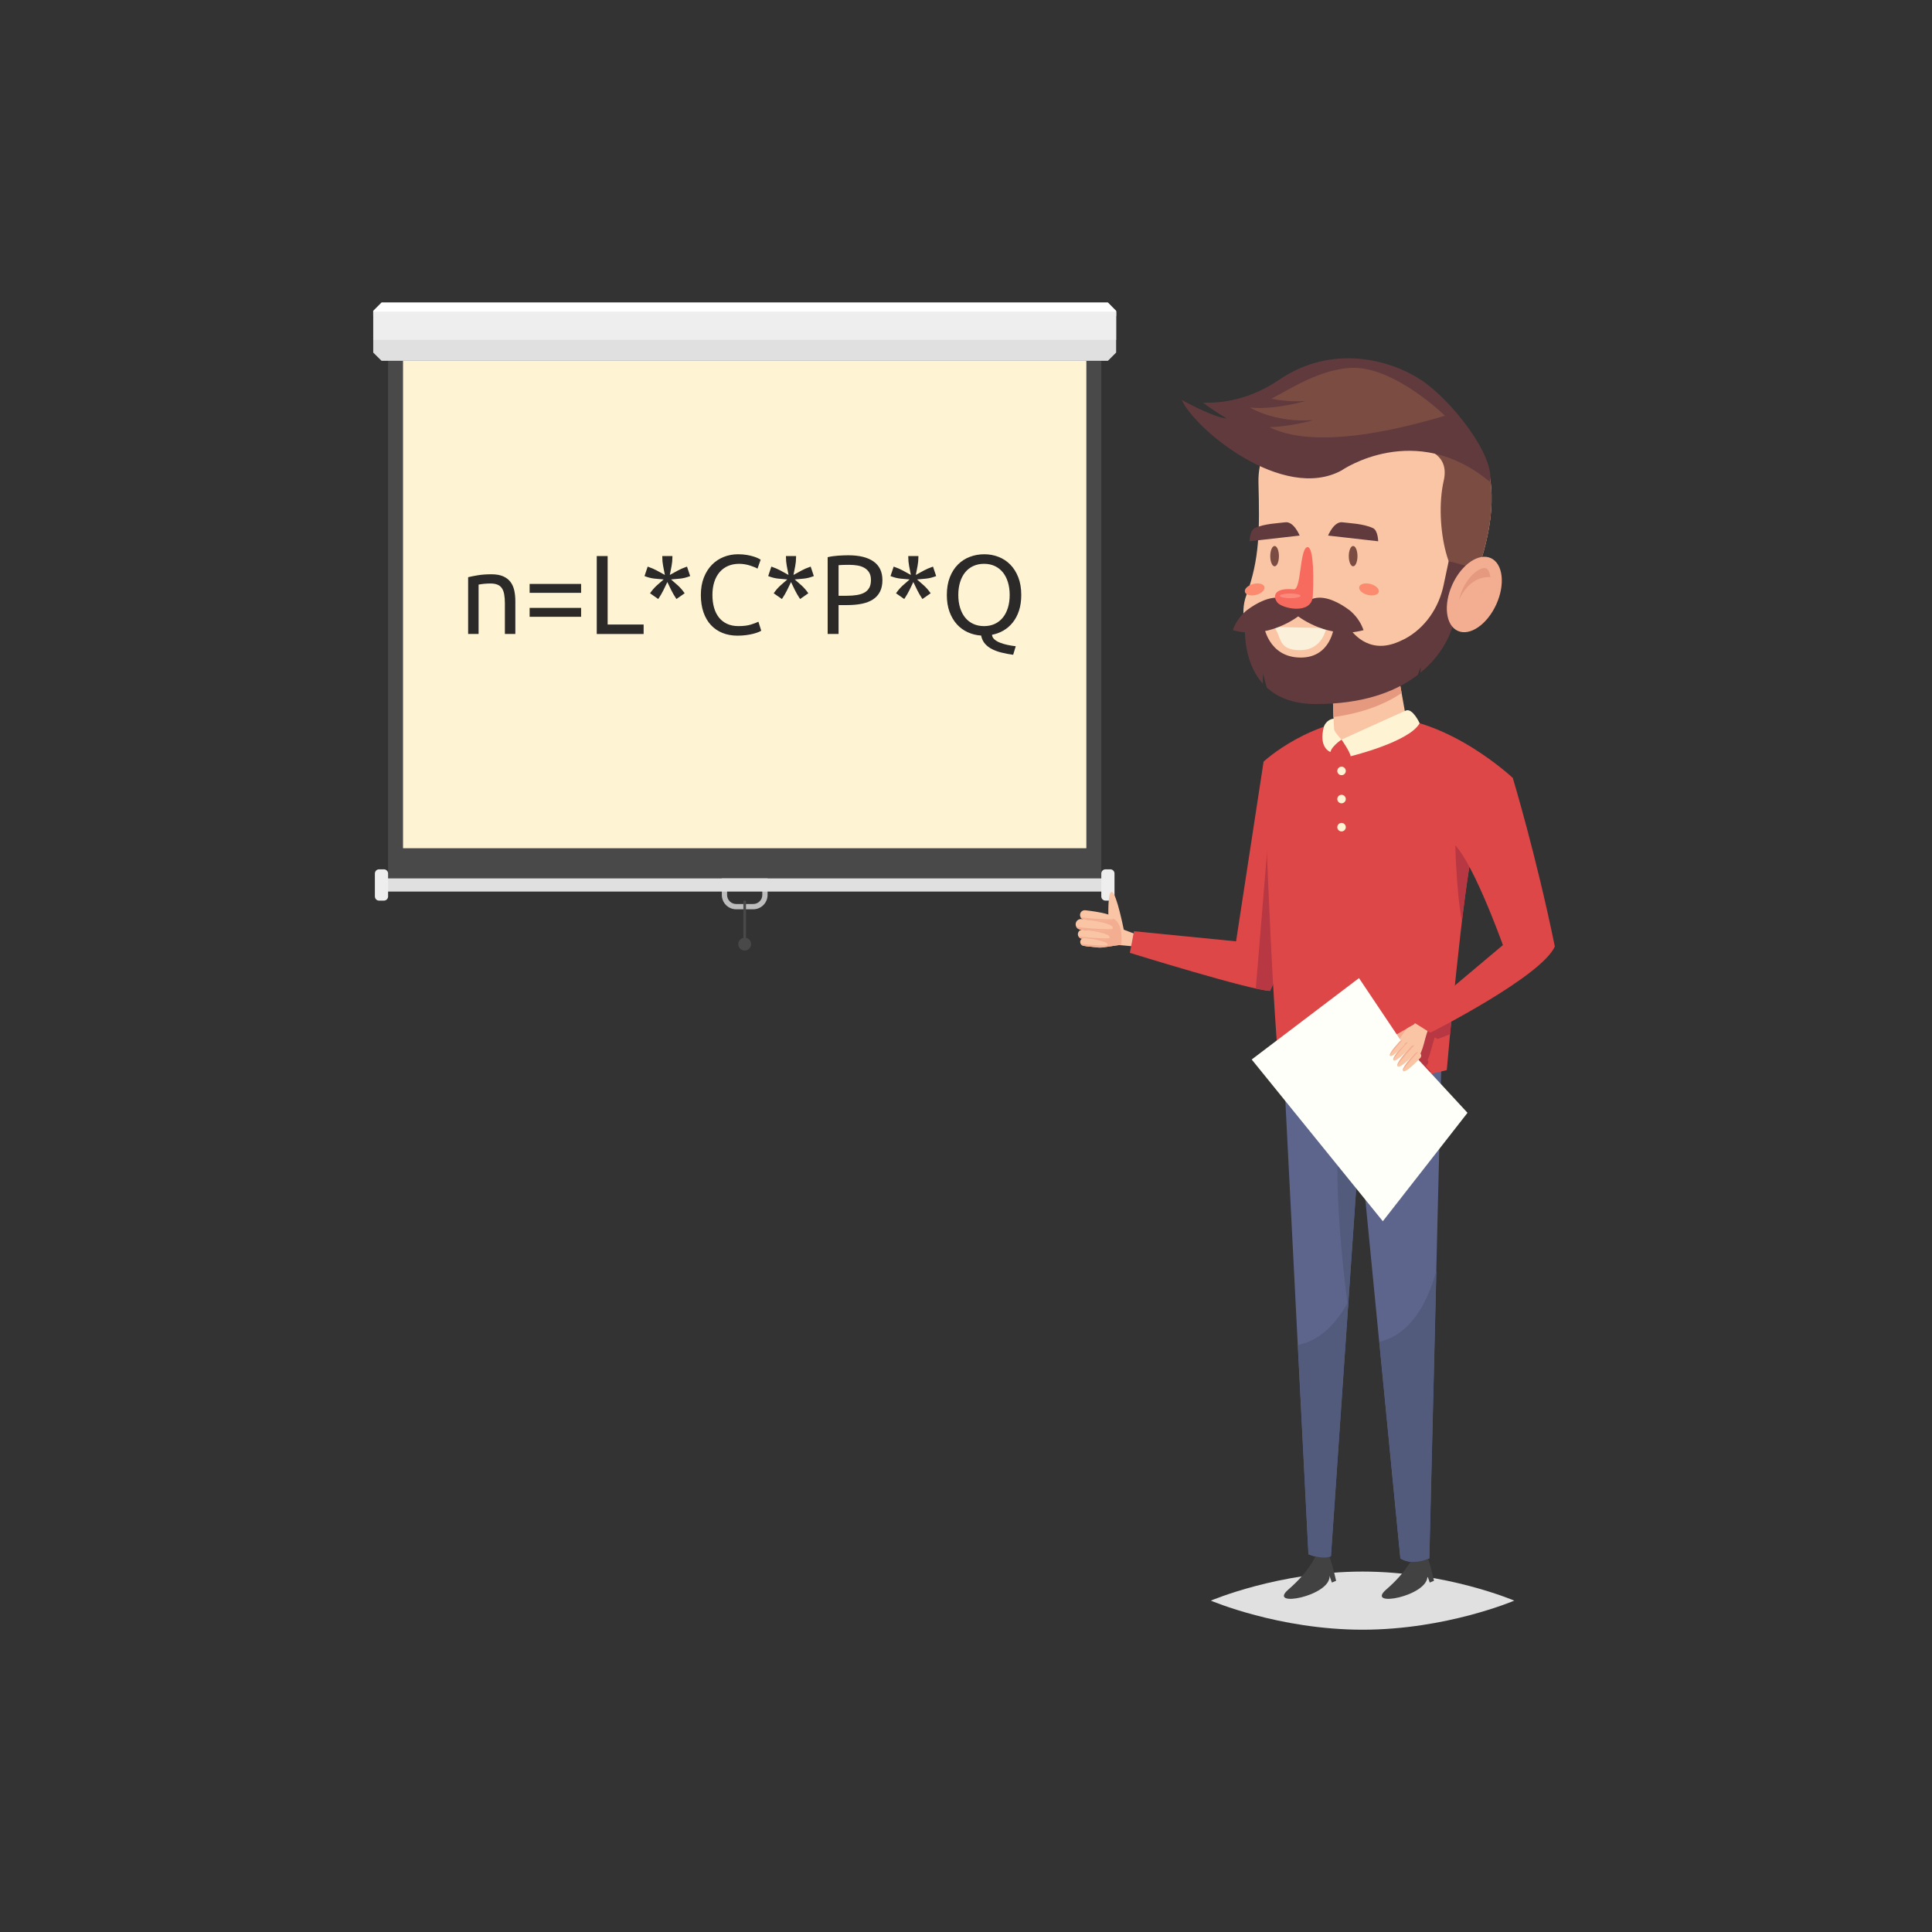 <?xml version="1.0" encoding="UTF-8"?> <svg xmlns="http://www.w3.org/2000/svg" xmlns:xlink="http://www.w3.org/1999/xlink" xmlns:xodm="http://www.corel.com/coreldraw/odm/2003" xml:space="preserve" width="70mm" height="70mm" version="1.1" style="shape-rendering:geometricPrecision; text-rendering:geometricPrecision; image-rendering:optimizeQuality; fill-rule:evenodd; clip-rule:evenodd" viewBox="0 0 7000 7000"><rect x="0" y="0" width="7000" height="7000" fill="#333333" stroke="none"/> <defs> <style type="text/css"> .fil21 {fill:#2B2A29;fill-rule:nonzero} .fil10 {fill:#424242;fill-rule:nonzero} .fil2 {fill:#494949;fill-rule:nonzero} .fil11 {fill:#525B7C;fill-rule:nonzero} .fil9 {fill:#5D658C;fill-rule:nonzero} .fil15 {fill:#613A3D;fill-rule:nonzero} .fil13 {fill:#7B4C42;fill-rule:nonzero} .fil12 {fill:#B73743;fill-rule:nonzero} .fil1 {fill:#BDBDBD;fill-rule:nonzero} .fil8 {fill:#DD4748;fill-rule:nonzero} .fil0 {fill:#E0E0E0;fill-rule:nonzero} .fil17 {fill:#E59A7F;fill-rule:nonzero} .fil4 {fill:#EEEEEE;fill-rule:nonzero} .fil7 {fill:#F3AE91;fill-rule:nonzero} .fil18 {fill:#F66B5E;fill-rule:nonzero} .fil6 {fill:#FAC5A5;fill-rule:nonzero} .fil14 {fill:#FBF0DA;fill-rule:nonzero} .fil16 {fill:#FC8A6E;fill-rule:nonzero} .fil19 {fill:#FC8A7C;fill-rule:nonzero} .fil20 {fill:#FDFFF8;fill-rule:nonzero} .fil3 {fill:#FEF4D3;fill-rule:nonzero} .fil5 {fill:white;fill-rule:nonzero} </style> </defs> <g id="Слой_x0020_1">  <g id="_2284387448416"> <path class="fil0" d="M5486.54 5799.39c0,0 -246.12,105.34 -549.69,105.34 -303.6,0 -549.72,-105.34 -549.72,-105.34 0,0 246.12,-105.28 549.72,-105.28 303.57,0 549.69,105.28 549.69,105.28z"></path> <path class="fil1" d="M2634.39 3192.14l0 50.45c0,18.05 14.7,32.76 32.79,32.76l61.98 0c18.08,0 32.77,-14.71 32.77,-32.76l0 -50.45 -127.54 0zm94.77 102.37l-61.98 0c-28.66,0 -51.9,-23.34 -51.9,-51.92l0 -69.59 165.8 0 0 69.59c0,28.58 -23.28,51.92 -51.92,51.92z"></path> <polygon class="fil2" points="1406.12,3182.56 3990.2,3182.56 3990.2,1307.31 1406.12,1307.31 "></polygon> <polygon class="fil3" points="1460.29,3073.28 3936.07,3073.28 3936.07,1307.31 1460.29,1307.31 "></polygon> <polygon class="fil0" points="1382.21,3230.31 4014.12,3230.31 4014.12,3182.56 1382.21,3182.56 "></polygon> <path class="fil4" d="M1390.95 3149.74l-17.52 0c-8.35,0 -15.17,6.8 -15.17,15.15l0 83.06c0,8.39 6.82,15.18 15.17,15.18l17.52 0c8.38,0 15.17,-6.79 15.17,-15.18l0 -83.06c0,-8.35 -6.79,-15.15 -15.17,-15.15z"></path> <path class="fil4" d="M4022.89 3149.74l-17.51 0c-8.38,0 -15.18,6.8 -15.18,15.15l0 83.06c0,8.39 6.8,15.18 15.18,15.18l17.51 0c8.38,0 15.17,-6.79 15.17,-15.18l0 -83.06c0,-8.35 -6.79,-15.15 -15.17,-15.15z"></path> <path class="fil2" d="M2698.17 3402.33c-2.64,0 -4.79,-2.13 -4.79,-4.8l0 -130.12c0,-2.67 2.15,-4.8 4.79,-4.8 2.62,0 4.78,2.13 4.78,4.8l0 130.12c0,2.67 -2.16,4.8 -4.78,4.8z"></path> <path class="fil2" d="M2721.4 3420.76c0,12.82 -10.41,23.22 -23.23,23.22 -12.82,0 -23.22,-10.4 -23.22,-23.22 0,-12.82 10.4,-23.23 23.22,-23.23 12.82,0 23.23,10.41 23.23,23.23z"></path> <polygon class="fil0" points="4043.98,1126.58 4043.98,1277.42 4014.1,1307.28 1382.49,1307.28 1352.26,1277.42 1352.26,1126.58 1382.49,1096.33 4014.1,1096.33 "></polygon> <polygon class="fil5" points="4043.98,1126.58 4043.98,1144.58 1352.26,1144.58 1352.26,1126.58 1382.49,1096.33 4014.1,1096.33 "></polygon> <polygon class="fil4" points="1352.37,1231.43 4043.96,1231.43 4043.96,1129.23 1352.37,1129.23 "></polygon> <path class="fil6" d="M4071.7 3368.46c0,0 -25.99,-131 -42.69,-136.55 -16.69,-5.57 -12.94,92.38 -12.94,92.38 0,0 -23.69,-10.33 -51.12,-20.27l-38.14 123.1c56.93,6.02 51.14,8.71 86.46,3.07 26.03,-4.2 41.74,-6.08 41.74,-6.08l60.85 5.57 0 -44.51 -44.16 -16.71z"></path> <path class="fil7" d="M4062.59 3424.83c10.23,-105.89 -46.52,-100.54 -46.52,-100.54 0,0 -23.69,-10.33 -51.12,-20.27l-38.14 123.07c56.93,6.05 51.14,8.72 86.46,3.1 26.03,-4.2 41.74,-6.08 41.74,-6.08l7.58 0.72z"></path> <path class="fil6" d="M4033.83 3326.65c-1.89,17.07 -96,6.54 -105.41,5.48 -9.41,-1.04 -16.2,-9.55 -15.15,-18.96 1.06,-9.41 9.54,-16.21 18.98,-15.15 9.4,1.05 103.48,11.59 101.58,28.63z"></path> <path class="fil7" d="M3917.68 3323.96c-0.77,-0.1 -1.49,-0.28 -2.23,-0.41 2.62,4.59 7.3,7.94 12.97,8.58 8.66,0.96 88.75,9.9 103.08,-1.94 -34.48,2.64 -104.79,-5.23 -113.82,-6.23z"></path> <path class="fil6" d="M4031.6 3361.88c-2.13,18.99 -106.87,7.25 -117.35,6.07 -10.49,-1.18 -18.05,-10.62 -16.87,-21.1 1.18,-10.51 10.64,-18.07 21.12,-16.89 10.49,1.18 115.23,12.89 113.1,31.92z"></path> <path class="fil7" d="M3902.28 3358.82c-0.85,-0.08 -1.64,-0.28 -2.47,-0.43 2.93,5.12 8.13,8.84 14.44,9.56 9.64,1.1 98.79,11.02 114.76,-2.16 -38.37,2.93 -116.66,-5.84 -126.73,-6.97z"></path> <path class="fil6" d="M4020.27 3395.76c-1.84,16.26 -91.41,6.21 -100.39,5.21 -8.97,-1 -15.43,-9.1 -14.43,-18.05 1.01,-8.97 9.1,-15.43 18.05,-14.43 9,0.99 98.57,11.02 96.77,27.27z"></path> <path class="fil7" d="M3909.66 3393.17c-0.72,-0.07 -1.41,-0.25 -2.13,-0.35 2.52,4.35 6.97,7.53 12.35,8.15 8.26,0.92 84.52,9.43 98.16,-1.82 -32.81,2.48 -99.8,-5 -108.38,-5.98z"></path> <path class="fil6" d="M4012.86 3422.37c-1.58,14 -78.77,5.36 -86.46,4.49 -7.74,-0.87 -13.31,-7.85 -12.46,-15.56 0.87,-7.74 7.84,-13.28 15.59,-12.44 7.71,0.87 84.87,9.51 83.33,23.51z"></path> <path class="fil7" d="M3917.58 3420.14c-0.65,-0.07 -1.23,-0.23 -1.82,-0.33 2.16,3.77 5.97,6.51 10.64,7.05 7.09,0.79 72.78,8.1 84.51,-1.59 -28.24,2.15 -85.92,-4.31 -93.33,-5.13z"></path> <path class="fil8" d="M4578.22 2759.55l-99.72 651.14 -369.79 -36.66 -15.04 78.31c0,0 441.35,136.86 507.95,137.87 61.09,-124.92 216.46,-611.15 216.46,-611.15l-239.86 -219.51z"></path> <path class="fil9" d="M4651.76 3884.57l88.83 1746.72c0,0 49.88,21.23 81.41,7.41l103.62 -1509.91 148.02 1517.32c0,0 37.63,29.22 104.79,-0.04l43.25 -1768.9 -569.92 7.4z"></path> <path class="fil10" d="M4766.97 5636.18c0,0 -19.77,54.45 -98.77,122.74 -79.04,68.31 153.16,24.2 149.07,-49.26 0,0 4.5,14.04 8.37,24.3l15.31 -6.41c0,0 -18.92,-86.47 -27.76,-91.37 -32.23,-17.84 -46.22,0 -46.22,0z"></path> <path class="fil10" d="M5121.6 5636.18c0,0 -19.77,54.45 -98.8,122.74 -79,68.31 153.2,24.2 149.1,-49.26 0,0 4.51,14.04 8.35,24.3l15.34 -6.41c0,0 -18.95,-86.47 -27.77,-91.37 -32.22,-17.84 -46.22,0 -46.22,0z"></path> <path class="fil11" d="M4884.22 4738.73l41.86 -609.94c0,0 -36.14,7.03 -69.29,-17.68 -12.35,-9.18 -25.94,223.18 27.43,627.62z"></path> <path class="fil11" d="M5074.1 5646.11c0,0 37.63,29.22 104.82,-0.07l25.48 -1043.54 0 0c-51.88,192.19 -145.34,245.72 -206.82,259.14l76.52 784.47z"></path> <path class="fil11" d="M4702.5 4873.1l38.55 758.19c0,0 49.89,21.23 81.42,7.41l63.39 -923.99c-60.24,112.3 -131.43,148.68 -183.36,158.39z"></path> <path class="fil12" d="M4593.99 3048.74l-44.05 532.93c11.08,2 45.84,8.44 51.68,8.54 61.09,-124.92 216.46,-611.15 216.46,-611.15l-224.09 69.68z"></path> <path class="fil8" d="M4578.25 2759.55c0,0 25.32,813.58 57.98,1130.12 0,0 262.07,76.73 605.7,-12.5 0,0 58.83,-674.24 98.67,-821.56 0,0 133.66,-151.81 140.64,-236.84 0,0 -234.18,-221.3 -482.5,-221.3 -248.36,0 -420.49,162.08 -420.49,162.08z"></path> <path class="fil3" d="M4865.1 2676.8c0,0 -39.09,24.43 -44.71,47.77 0,0 -44.19,-14.33 -23.76,-91.45 0,0 7.15,-24.83 34.97,-29.38 19.86,-3.22 33.5,73.06 33.5,73.06z"></path> <path class="fil6" d="M4851.51 2528.02l-22.3 -5.51c0,0 1,65.29 4.2,116.77 -2.18,13.81 44.63,58.01 44.63,58.01 0,0 160.84,-3.75 215.67,-99.82l-27.92 -156.45 -214.28 87z"></path> <path class="fil6" d="M5276.64 2239.3c-132.86,272.96 -414.08,323.07 -546.72,274.32 -132.66,-48.81 -263.17,-223.77 -214.41,-356.41 48.78,-132.64 48.46,-236.13 44.12,-408.98 -4.35,-172.83 155.56,-270.53 155.56,-270.53 0,0 294.69,-175.08 569.22,49.92 274.55,224.94 -7.77,711.68 -7.77,711.68z"></path> <path class="fil13" d="M4633.84 2014.99c0,20.32 -7.02,36.83 -15.71,36.83 -8.69,0 -15.72,-16.51 -15.72,-36.83 0,-20.33 7.03,-36.81 15.72,-36.81 8.69,0 15.71,16.48 15.71,36.81z"></path> <path class="fil13" d="M4918.4 2014.99c0,20.32 -7.05,36.83 -15.72,36.83 -8.69,0 -15.76,-16.51 -15.76,-36.83 0,-20.33 7.07,-36.81 15.76,-36.81 8.67,0 15.72,16.48 15.72,36.81z"></path> <path class="fil14" d="M4615.47 2271.57l189.23 4.15c0,0 -11.2,79.91 -94.59,79.91 -84.06,0 -65.4,-52.2 -94.64,-84.06z"></path> <path class="fil15" d="M4583.42 2173.74c-0.44,0 -3.49,1.31 -8.74,3.52 -18.84,7.84 -37.64,19.25 -56.47,33.22 -0.87,0.46 -1.29,0.9 -1.74,1.33 -19.26,16.21 -38.07,38.97 -49.02,69.6 0,0.44 -0.43,1.31 -0.87,1.72 7.87,2.21 16.61,3.97 26.25,5.72 117.28,19.71 214.89,-58.66 214.89,-58.66 -27.15,-65.21 -73.51,-74.82 -124.3,-56.45z"></path> <path class="fil15" d="M4823.73 2173.74c0.45,0 3.51,1.31 8.76,3.52 18.84,7.84 37.63,19.25 56.45,33.22 0.9,0.46 1.33,0.9 1.77,1.33 19.25,16.21 38.06,38.97 49.01,69.6 0,0.44 0.44,1.31 0.88,1.72 -7.9,2.21 -16.62,3.97 -26.26,5.72 -117.3,19.71 -214.89,-58.66 -214.89,-58.66 27.11,-65.21 73.52,-74.82 124.28,-56.45z"></path> <path class="fil16" d="M4510.59 2144.63c2.77,10.94 20.9,15.74 40.46,10.74 19.5,-5 33.11,-17.92 30.29,-28.85 -2.77,-10.92 -20.89,-15.71 -40.44,-10.71 -19.54,4.97 -33.13,17.89 -30.31,28.82z"></path> <path class="fil16" d="M4995.53 2144.63c-2.82,10.94 -20.92,15.74 -40.48,10.74 -19.53,-5 -33.12,-17.92 -30.33,-28.85 2.8,-10.92 20.9,-15.71 40.46,-10.71 19.56,4.97 33.14,17.89 30.35,28.82z"></path> <path class="fil13" d="M5284.41 1527.62c-274.53,-225 -569.22,-49.92 -569.22,-49.92 0,0 -70.06,42.87 -116.18,121.95 24.3,39.76 74.44,94.24 157.01,63.9 123.92,-45.44 519.93,-118.96 474.89,77.86 -36.53,159.5 22.12,412.16 107.46,366.66 63.71,-160.5 130.35,-429.47 -53.96,-580.45z"></path> <path class="fil17" d="M5065.79 2441.02l-214.28 87 -22.3 -5.51c0,0 0.59,36.01 2.15,75.6 108.54,-14.9 188.6,-47.84 246.92,-87.04l-12.49 -70.05z"></path> <path class="fil15" d="M5341.62 2057.9l-76.85 204.7c0,0 -19.51,94 -118.28,174.83 0.83,-8.36 1.18,-15.95 0.83,-20.71 0,0 -4.39,12.35 -10.39,28.27 -3.97,3.18 -8.36,6.38 -12.74,9.56 -74.47,52.93 -187.18,96.36 -356.4,96.36 -83.24,0 -139.79,-24.69 -178.03,-59.73 -7.16,-24.3 -12.75,-50.16 -12.75,-50.16 -1.18,7.56 -1.58,22.3 -1.58,35.83 -76.06,-84.83 -64.12,-211.46 -64.12,-211.46l67.31 -0.79c0,0 15.13,117.48 133.82,117.86 109.9,0.42 120.64,-111.5 120.64,-111.5l53.76 1.19c0,0 54.55,94.37 160.49,60.53 15.13,-4.77 29.08,-11.15 42.62,-17.91 73.66,-39.43 123.45,-113.11 140.58,-195.11l18.3 -86.45 92.79 24.69z"></path> <path class="fil7" d="M5421.22 2190.15c-33.17,72.78 -95.62,115.54 -139.53,95.54 -43.88,-20 -52.6,-95.2 -19.45,-167.98 33.14,-72.75 95.61,-115.52 139.5,-95.49 43.91,19.99 52.63,95.21 19.48,167.93z"></path> <path class="fil17" d="M5399.84 2091.1c-1.87,-16.23 -7.63,-28.38 -15.02,-31.74 -1.84,-0.84 -3.9,-1.26 -6.33,-1.26 -18.38,0 -55.06,23.74 -79.14,76.53 -6.43,14.14 -10.76,27.81 -13.35,40.52 0,0 32.12,-87.74 113.84,-84.05z"></path> <path class="fil15" d="M5150.62 1377.83c-109.18,-72.85 -321.41,-134.58 -516.78,-1.46 -105.84,72.11 -207.84,84.64 -274.67,82.72 40.45,31.2 85.75,57.12 85.75,57.12 -49.79,-3.72 -163.2,-67.22 -163.2,-67.22 47.53,106.82 367.25,371.01 578.94,255.48 0,0 266.45,-185.16 538.03,41.84 17.61,-95.62 -138.87,-295.62 -248.07,-368.48z"></path> <path class="fil13" d="M4893.75 1332.87c-109.02,5.79 -211.99,71.47 -286.92,111.71 34.53,7.1 75.92,11.62 124.04,8.16 0,0 -113.56,33.3 -201.97,23.76 7.99,4.87 94.05,55.4 229.41,45.73 0,0 -80.42,23.53 -158.58,25.38 83.72,42.97 261.55,69.96 635.85,-41.3 0,0 -185.86,-181.75 -341.83,-173.44z"></path> <path class="fil15" d="M4708.91 1940.46c0,0 -21.28,-52.57 -52.45,-48.04 -21.72,3.16 -74.91,4.36 -110.51,21.18 -17.82,8.46 -18.62,47.53 -18.62,47.53l181.58 -20.67z"></path> <path class="fil15" d="M4811.88 1940.46c0,0 21.3,-52.57 52.42,-48.04 21.74,3.16 74.94,4.36 110.51,21.18 17.85,8.46 18.64,47.53 18.64,47.53l-181.57 -20.67z"></path> <polygon class="fil15" points="4688.96,2197.15 4718.24,2197.15 4715.59,2223.68 4699.45,2230.19 "></polygon> <path class="fil18" d="M4734.49 1983.02c20.2,-9.87 27.43,70.06 22.09,176.37 -3.48,69.72 -112.27,45.76 -129.32,22.66 -17.05,-23.09 -9.26,-53.5 60.21,-46.68 27.15,2.66 21.2,-139.74 47.02,-152.35z"></path> <path class="fil19" d="M4712.23 2158.85c0,-4.69 -16.78,-8.48 -37.52,-8.48 -20.77,0 -37.56,3.79 -37.56,8.48 0,4.67 16.79,8.48 37.56,8.48 20.74,0 37.52,-3.81 37.52,-8.48z"></path> <path class="fil3" d="M4860.69 2679.75c0,0 31.73,45.64 32.86,60.29 0,0 213.16,-51.83 250.07,-119.71 0,0 -25.68,-56.34 -50.32,-45.73 -24.61,10.59 -232.61,105.15 -232.61,105.15z"></path> <path class="fil3" d="M4876.05 2793.24c0,8.51 -6.88,15.38 -15.36,15.38 -8.51,0 -15.41,-6.87 -15.41,-15.38 0,-8.48 6.9,-15.41 15.41,-15.41 8.48,0 15.36,6.93 15.36,15.41z"></path> <path class="fil3" d="M4876.05 2895.11c0,8.54 -6.88,15.41 -15.36,15.41 -8.51,0 -15.41,-6.87 -15.41,-15.41 0,-8.48 6.9,-15.38 15.41,-15.38 8.48,0 15.36,6.9 15.36,15.38z"></path> <path class="fil3" d="M4876.05 2997.01c0,8.51 -6.88,15.41 -15.36,15.41 -8.51,0 -15.41,-6.9 -15.41,-15.41 0,-8.48 6.9,-15.38 15.41,-15.38 8.48,0 15.36,6.9 15.36,15.38z"></path> <path class="fil7" d="M5059.82 3747.89c0,0 -51.96,36.32 -66.29,47.7 2.1,9.11 47.99,13.23 78.23,-15.12l49.23 -67.32 -61.17 34.74z"></path> <path class="fil12" d="M5264.57 3635.33c-3.95,40.91 -7.54,78.54 -10.79,111.94 -21.28,8.82 -45.53,17.33 -45.53,17.33l-9.79 -6.23c-9.49,26.2 -14.41,57.6 -25.87,81.52 3.92,4.9 3.59,11.76 -0.67,16.35 -0.64,1 -3.26,3.28 -6.2,6.57l19.64 21.27c-16.7,2.92 -33.05,5.23 -49.1,7.82l0 -149.86c5.57,-3.28 10.79,-6.25 10.79,-6.25l6.24 -5.88 -10.49 -6.56 121.77 -88.02z"></path> <path class="fil6" d="M5186.66 3707.58c-22.91,30.44 -24.4,85.09 -44.71,118.46l-75.16 -52.95c8.18,-18.69 31.48,-47.17 31.48,-47.17 6.26,-3.29 22.59,-12.77 22.59,-12.77l32.09 -30.12 33.71 24.55z"></path> <polygon class="fil20" points="5076.59,3771.65 4923.85,3543.83 4535.13,3838.76 5010.22,4424.78 5317.04,4031.94 "></polygon> <path class="fil6" d="M5083.74 3880.73c-9.23,-8.72 38.83,-59.63 43.66,-64.76 4.82,-5.1 12.84,-5.33 17.94,-0.51 5.1,4.81 5.33,12.87 0.51,17.95 -4.82,5.1 -52.88,56.03 -62.11,47.32z"></path> <path class="fil7" d="M5137.01 3813.28c0.38,-0.44 0.82,-0.74 1.23,-1.13 -3.87,-0.51 -7.95,0.74 -10.84,3.82 -4.44,4.69 -45.32,48.04 -44.71,61.81 13.77,-21.54 49.71,-59.63 54.32,-64.5z"></path> <path class="fil6" d="M5063.92 3863.76c-10.28,-9.72 43.25,-66.4 48.61,-72.09 5.36,-5.69 14.33,-5.92 19.97,-0.56 5.69,5.35 5.94,14.3 0.59,19.97 -5.37,5.69 -58.89,62.39 -69.17,52.68z"></path> <path class="fil7" d="M5123.24 3788.67c0.44,-0.48 0.9,-0.85 1.36,-1.28 -4.31,-0.54 -8.84,0.87 -12.07,4.28 -4.93,5.21 -50.48,53.5 -49.76,68.8 15.3,-23.99 55.35,-66.36 60.47,-71.8z"></path> <path class="fil6" d="M5048.95 3841.97c-8.79,-8.31 36.97,-56.81 41.56,-61.63 4.56,-4.87 12.22,-5.1 17.09,-0.51 4.85,4.58 5.08,12.25 0.49,17.07 -4.59,4.87 -50.37,53.34 -59.14,45.07z"></path> <path class="fil7" d="M5099.66 3777.75c0.38,-0.38 0.76,-0.72 1.18,-1.1 -3.72,-0.44 -7.57,0.74 -10.33,3.69 -4.21,4.46 -43.15,45.73 -42.56,58.81 13.1,-20.51 47.32,-56.76 51.71,-61.4z"></path> <path class="fil6" d="M5036.52 3825.74c-7.59,-7.13 31.84,-48.91 35.81,-53.09 3.95,-4.18 10.54,-4.38 14.72,-0.44 4.17,3.98 4.38,10.54 0.43,14.74 -3.97,4.18 -43.4,45.97 -50.96,38.79z"></path> <path class="fil7" d="M5080.2 3770.42c0.34,-0.34 0.69,-0.59 1,-0.92 -3.18,-0.42 -6.51,0.64 -8.87,3.15 -3.64,3.84 -37.17,39.4 -36.68,50.66 11.28,-17.64 40.78,-48.89 44.55,-52.89z"></path> <path class="fil12" d="M5325.76 3123.44c-0.65,3.56 -0.97,7.51 -1.31,12.07 -8.84,54.69 -18.33,125.72 -27.51,202.29 -22.25,-115.2 -24.84,-305.7 -24.84,-305.7l53.66 91.34z"></path> <path class="fil8" d="M5481.18 2818.77l-225.43 229.94c69.85,39.92 189.57,375.51 189.57,375.51l-328.77 276.4 65.7 41.19c0,0 402.99,-203.46 451.23,-312.57 -68.19,-332.64 -152.3,-610.47 -152.3,-610.47z"></path> <path class="fil21" d="M1696.12 2091.3c8.68,-2.17 20.23,-4.47 34.61,-6.92 14.4,-2.44 30.97,-3.66 49.7,-3.66 16.84,0 30.82,2.37 41.96,7.12 11.13,4.76 20.02,11.41 26.68,19.97 6.66,8.55 11.34,18.79 14.05,30.75 2.72,11.94 4.08,25.12 4.08,39.51l0 118.94 -37.89 0 0 -110.8c0,-13.03 -0.88,-24.17 -2.64,-33.39 -1.77,-9.24 -4.69,-16.71 -8.76,-22.41 -4.08,-5.7 -9.5,-9.84 -16.3,-12.42 -6.78,-2.58 -15.2,-3.88 -25.25,-3.88 -4.08,0 -8.28,0.14 -12.63,0.41 -4.34,0.28 -8.49,0.62 -12.42,1.02 -3.94,0.41 -7.47,0.88 -10.59,1.43 -3.13,0.54 -5.36,0.95 -6.72,1.22l0 178.82 -37.88 0 0 -205.71zm222.81 111.21l186.56 0 0 32.18 -186.56 0 0 -32.18zm0 -86.76l186.56 0 0 32.17 -186.56 0 0 -32.17zm413.05 147.05l0 34.21 -169.86 0 0 -282.29 39.5 0 0 248.08 130.36 0zm340.13 40.32c-19.83,0 -37.88,-3.26 -54.18,-9.78 -16.29,-6.51 -30.28,-16.01 -41.96,-28.51 -11.68,-12.49 -20.7,-27.9 -27.08,-46.23 -6.39,-18.33 -9.58,-39.31 -9.58,-62.94 0,-23.62 3.6,-44.6 10.8,-62.93 7.19,-18.33 16.9,-33.74 29.12,-46.23 12.23,-12.49 26.48,-22 42.77,-28.52 16.3,-6.51 33.68,-9.77 52.14,-9.77 11.68,0 22.2,0.81 31.58,2.44 9.36,1.63 17.51,3.53 24.43,5.71 6.93,2.17 12.56,4.34 16.91,6.51 4.34,2.18 7.33,3.8 8.96,4.89l-11.41 32.59c-2.44,-1.63 -5.97,-3.4 -10.58,-5.3 -4.63,-1.9 -9.85,-3.8 -15.69,-5.7 -5.84,-1.9 -12.22,-3.46 -19.14,-4.68 -6.93,-1.22 -13.93,-1.84 -20.98,-1.84 -14.94,0 -28.38,2.58 -40.33,7.74 -11.95,5.16 -22.14,12.63 -30.55,22.41 -8.42,9.77 -14.87,21.65 -19.35,35.64 -4.48,13.98 -6.72,29.66 -6.72,47.04 0,16.84 1.97,32.19 5.91,46.04 3.93,13.85 9.84,25.73 17.71,35.64 7.88,9.91 17.72,17.58 29.54,23.01 11.81,5.43 25.59,8.15 41.34,8.15 18.2,0 33.27,-1.9 45.22,-5.7 11.95,-3.81 20.91,-7.2 26.88,-10.19l10.19 32.59c-1.91,1.36 -5.3,3.06 -10.19,5.09 -4.88,2.04 -11,4.01 -18.33,5.91 -7.33,1.9 -15.88,3.53 -25.66,4.89 -9.78,1.35 -20.37,2.03 -31.77,2.03zm401.63 -291.25c39.65,0 70.14,7.54 91.45,22.61 21.32,15.07 31.98,37.55 31.98,67.42 0,16.29 -2.92,30.21 -8.76,41.75 -5.84,11.54 -14.26,20.91 -25.25,28.1 -11.01,7.2 -24.38,12.43 -40.13,15.69 -15.75,3.26 -33.54,4.88 -53.36,4.88l-31.37 0 0 104.69 -39.51 0 0 -278.21c11.13,-2.72 23.56,-4.55 37.27,-5.5 13.71,-0.96 26.28,-1.43 37.68,-1.43zm3.26 34.63c-16.83,0 -29.73,0.4 -38.7,1.22l0 110.8 29.74 0c13.58,0 25.8,-0.89 36.66,-2.65 10.87,-1.77 20.03,-4.76 27.5,-8.96 7.46,-4.21 13.23,-9.98 17.31,-17.31 4.08,-7.33 6.11,-16.71 6.11,-28.11 0,-10.86 -2.11,-19.82 -6.31,-26.89 -4.21,-7.06 -9.92,-12.69 -17.11,-16.9 -7.2,-4.21 -15.55,-7.13 -25.06,-8.76 -9.5,-1.63 -19.55,-2.44 -30.14,-2.44zm353.57 109.16c0,-24.16 3.6,-45.48 10.8,-63.95 7.2,-18.46 16.98,-33.88 29.33,-46.23 12.35,-12.36 26.75,-21.66 43.18,-27.9 16.43,-6.25 33.87,-9.37 52.34,-9.37 18.19,0 35.37,3.12 51.53,9.37 16.16,6.24 30.35,15.54 42.56,27.9 12.23,12.35 21.93,27.77 29.14,46.23 7.19,18.47 10.79,39.79 10.79,63.95 0,21.19 -2.72,40.06 -8.15,56.63 -5.43,16.56 -12.97,30.89 -22.61,42.97 -9.64,12.08 -20.91,21.86 -33.81,29.33 -12.89,7.47 -26.68,12.56 -41.34,15.27 0.27,6.25 3.06,11.75 8.35,16.5 5.29,4.76 12.01,8.76 20.16,12.02 8.15,3.26 17.24,5.98 27.29,8.15 10.05,2.16 20.1,3.8 30.15,4.88l-9.37 30.97c-14.12,-1.91 -27.64,-4.42 -40.53,-7.55 -12.9,-3.11 -24.58,-7.26 -35.04,-12.42 -10.45,-5.16 -19.21,-11.75 -26.27,-19.75 -7.06,-8.01 -11.81,-18 -14.25,-29.94 -17.12,-1.09 -33.27,-5.1 -48.48,-12.02 -15.21,-6.93 -28.37,-16.57 -39.51,-28.92 -11.14,-12.36 -19.96,-27.36 -26.48,-45.01 -6.51,-17.65 -9.78,-38.02 -9.78,-61.11zm41.55 0c0,17.12 2.18,32.66 6.52,46.65 4.35,13.98 10.52,25.86 18.54,35.64 8.01,9.77 17.78,17.31 29.33,22.61 11.54,5.29 24.5,7.94 38.9,7.94 14.39,0 27.29,-2.65 38.7,-7.94 11.4,-5.3 21.11,-12.84 29.12,-22.61 8.01,-9.78 14.19,-21.66 18.53,-35.64 4.35,-13.99 6.52,-29.53 6.52,-46.65 0,-17.1 -2.17,-32.65 -6.52,-46.63 -4.34,-13.99 -10.52,-25.87 -18.53,-35.65 -8.01,-9.78 -17.72,-17.31 -29.12,-22.6 -11.41,-5.3 -24.31,-7.95 -38.7,-7.95 -14.4,0 -27.36,2.65 -38.9,7.95 -11.55,5.29 -21.32,12.82 -29.33,22.6 -8.02,9.78 -14.19,21.66 -18.54,35.65 -4.34,13.98 -6.52,29.53 -6.52,46.63zm-1035.86 -137.68c0,11.41 -1.02,22.34 -3.06,32.8 -2.03,10.45 -4.14,21.25 -6.31,32.38 9.77,-5.43 19.41,-10.73 28.92,-15.89 9.5,-5.16 19.82,-9.64 30.96,-13.44l2.44 -0.81 11.41 34.21 -3.26 1.22c-10.86,4.07 -21.73,6.73 -32.59,7.95 -10.86,1.22 -22,2.24 -33.4,3.05 8.96,7.61 17.38,15 25.25,22.2 7.88,7.2 15.21,15.55 22,25.05l2.03 2.85 -29.73 20.78 -1.63 -2.44c-6.52,-9.78 -12.15,-19.49 -16.9,-29.13 -4.75,-9.64 -9.58,-19.62 -14.46,-29.94 -4.89,10.32 -9.71,20.3 -14.46,29.94 -4.75,9.64 -10.39,19.35 -16.91,29.13l-1.63 2.44 -29.73 -20.78 2.03 -2.85c6.79,-9.5 14.12,-17.85 22,-25.05 7.87,-7.2 16.3,-14.59 25.26,-22.2 -11.41,-0.81 -22.55,-1.83 -33.41,-3.05 -10.86,-1.22 -21.73,-3.88 -32.58,-7.95l-3.27 -1.22 11.41 -34.21 2.45 0.81c11.13,3.8 21.45,8.28 30.95,13.44 9.51,5.16 19.15,10.46 28.92,15.89 -2.17,-11.13 -4.27,-21.93 -6.31,-32.38 -2.04,-10.46 -3.05,-21.39 -3.05,-32.8l0 -3.26 36.66 0 0 3.26zm448.07 0c0,11.41 -1.02,22.34 -3.05,32.8 -2.04,10.45 -4.15,21.25 -6.32,32.38 9.78,-5.43 19.42,-10.73 28.92,-15.89 9.51,-5.16 19.83,-9.64 30.96,-13.44l2.45 -0.81 11.4 34.21 -3.26 1.22c-10.86,4.07 -21.72,6.73 -32.59,7.95 -10.86,1.22 -21.99,2.24 -33.39,3.05 8.96,7.61 17.37,15 25.25,22.2 7.87,7.2 15.21,15.55 21.99,25.05l2.04 2.85 -29.74 20.78 -1.63 -2.44c-6.51,-9.78 -12.15,-19.49 -16.9,-29.13 -4.75,-9.64 -9.57,-19.62 -14.46,-29.94 -4.89,10.32 -9.71,20.3 -14.46,29.94 -4.75,9.64 -10.39,19.35 -16.91,29.13l-1.63 2.44 -29.73 -20.78 2.03 -2.85c6.79,-9.5 14.12,-17.85 22,-25.05 7.88,-7.2 16.3,-14.59 25.26,-22.2 -11.41,-0.81 -22.54,-1.83 -33.41,-3.05 -10.86,-1.22 -21.72,-3.88 -32.58,-7.95l-3.26 -1.22 11.41 -34.21 2.44 0.81c11.13,3.8 21.45,8.28 30.95,13.44 9.51,5.16 19.15,10.46 28.93,15.89 -2.18,-11.13 -4.28,-21.93 -6.31,-32.38 -2.04,-10.46 -3.06,-21.39 -3.06,-32.8l0 -3.26 36.66 0 0 3.26zm443.19 0c0,11.41 -1.02,22.34 -3.05,32.8 -2.04,10.45 -4.15,21.25 -6.32,32.38 9.78,-5.43 19.42,-10.73 28.92,-15.89 9.51,-5.16 19.83,-9.64 30.96,-13.44l2.45 -0.81 11.4 34.21 -3.26 1.22c-10.86,4.07 -21.72,6.73 -32.59,7.95 -10.86,1.22 -21.99,2.24 -33.39,3.05 8.96,7.61 17.37,15 25.25,22.2 7.87,7.2 15.21,15.55 21.99,25.05l2.04 2.85 -29.74 20.78 -1.63 -2.44c-6.51,-9.78 -12.14,-19.49 -16.9,-29.13 -4.75,-9.64 -9.57,-19.62 -14.46,-29.94 -4.89,10.32 -9.71,20.3 -14.46,29.94 -4.75,9.64 -10.39,19.35 -16.91,29.13l-1.63 2.44 -29.73 -20.78 2.03 -2.85c6.79,-9.5 14.12,-17.85 22,-25.05 7.88,-7.2 16.3,-14.59 25.26,-22.2 -11.41,-0.81 -22.54,-1.83 -33.41,-3.05 -10.86,-1.22 -21.72,-3.88 -32.58,-7.95l-3.26 -1.22 11.41 -34.21 2.44 0.81c11.13,3.8 21.45,8.28 30.95,13.44 9.51,5.16 19.15,10.46 28.93,15.89 -2.18,-11.13 -4.28,-21.93 -6.31,-32.38 -2.04,-10.46 -3.06,-21.39 -3.06,-32.8l0 -3.26 36.66 0 0 3.26z"></path> </g> </g> </svg> 